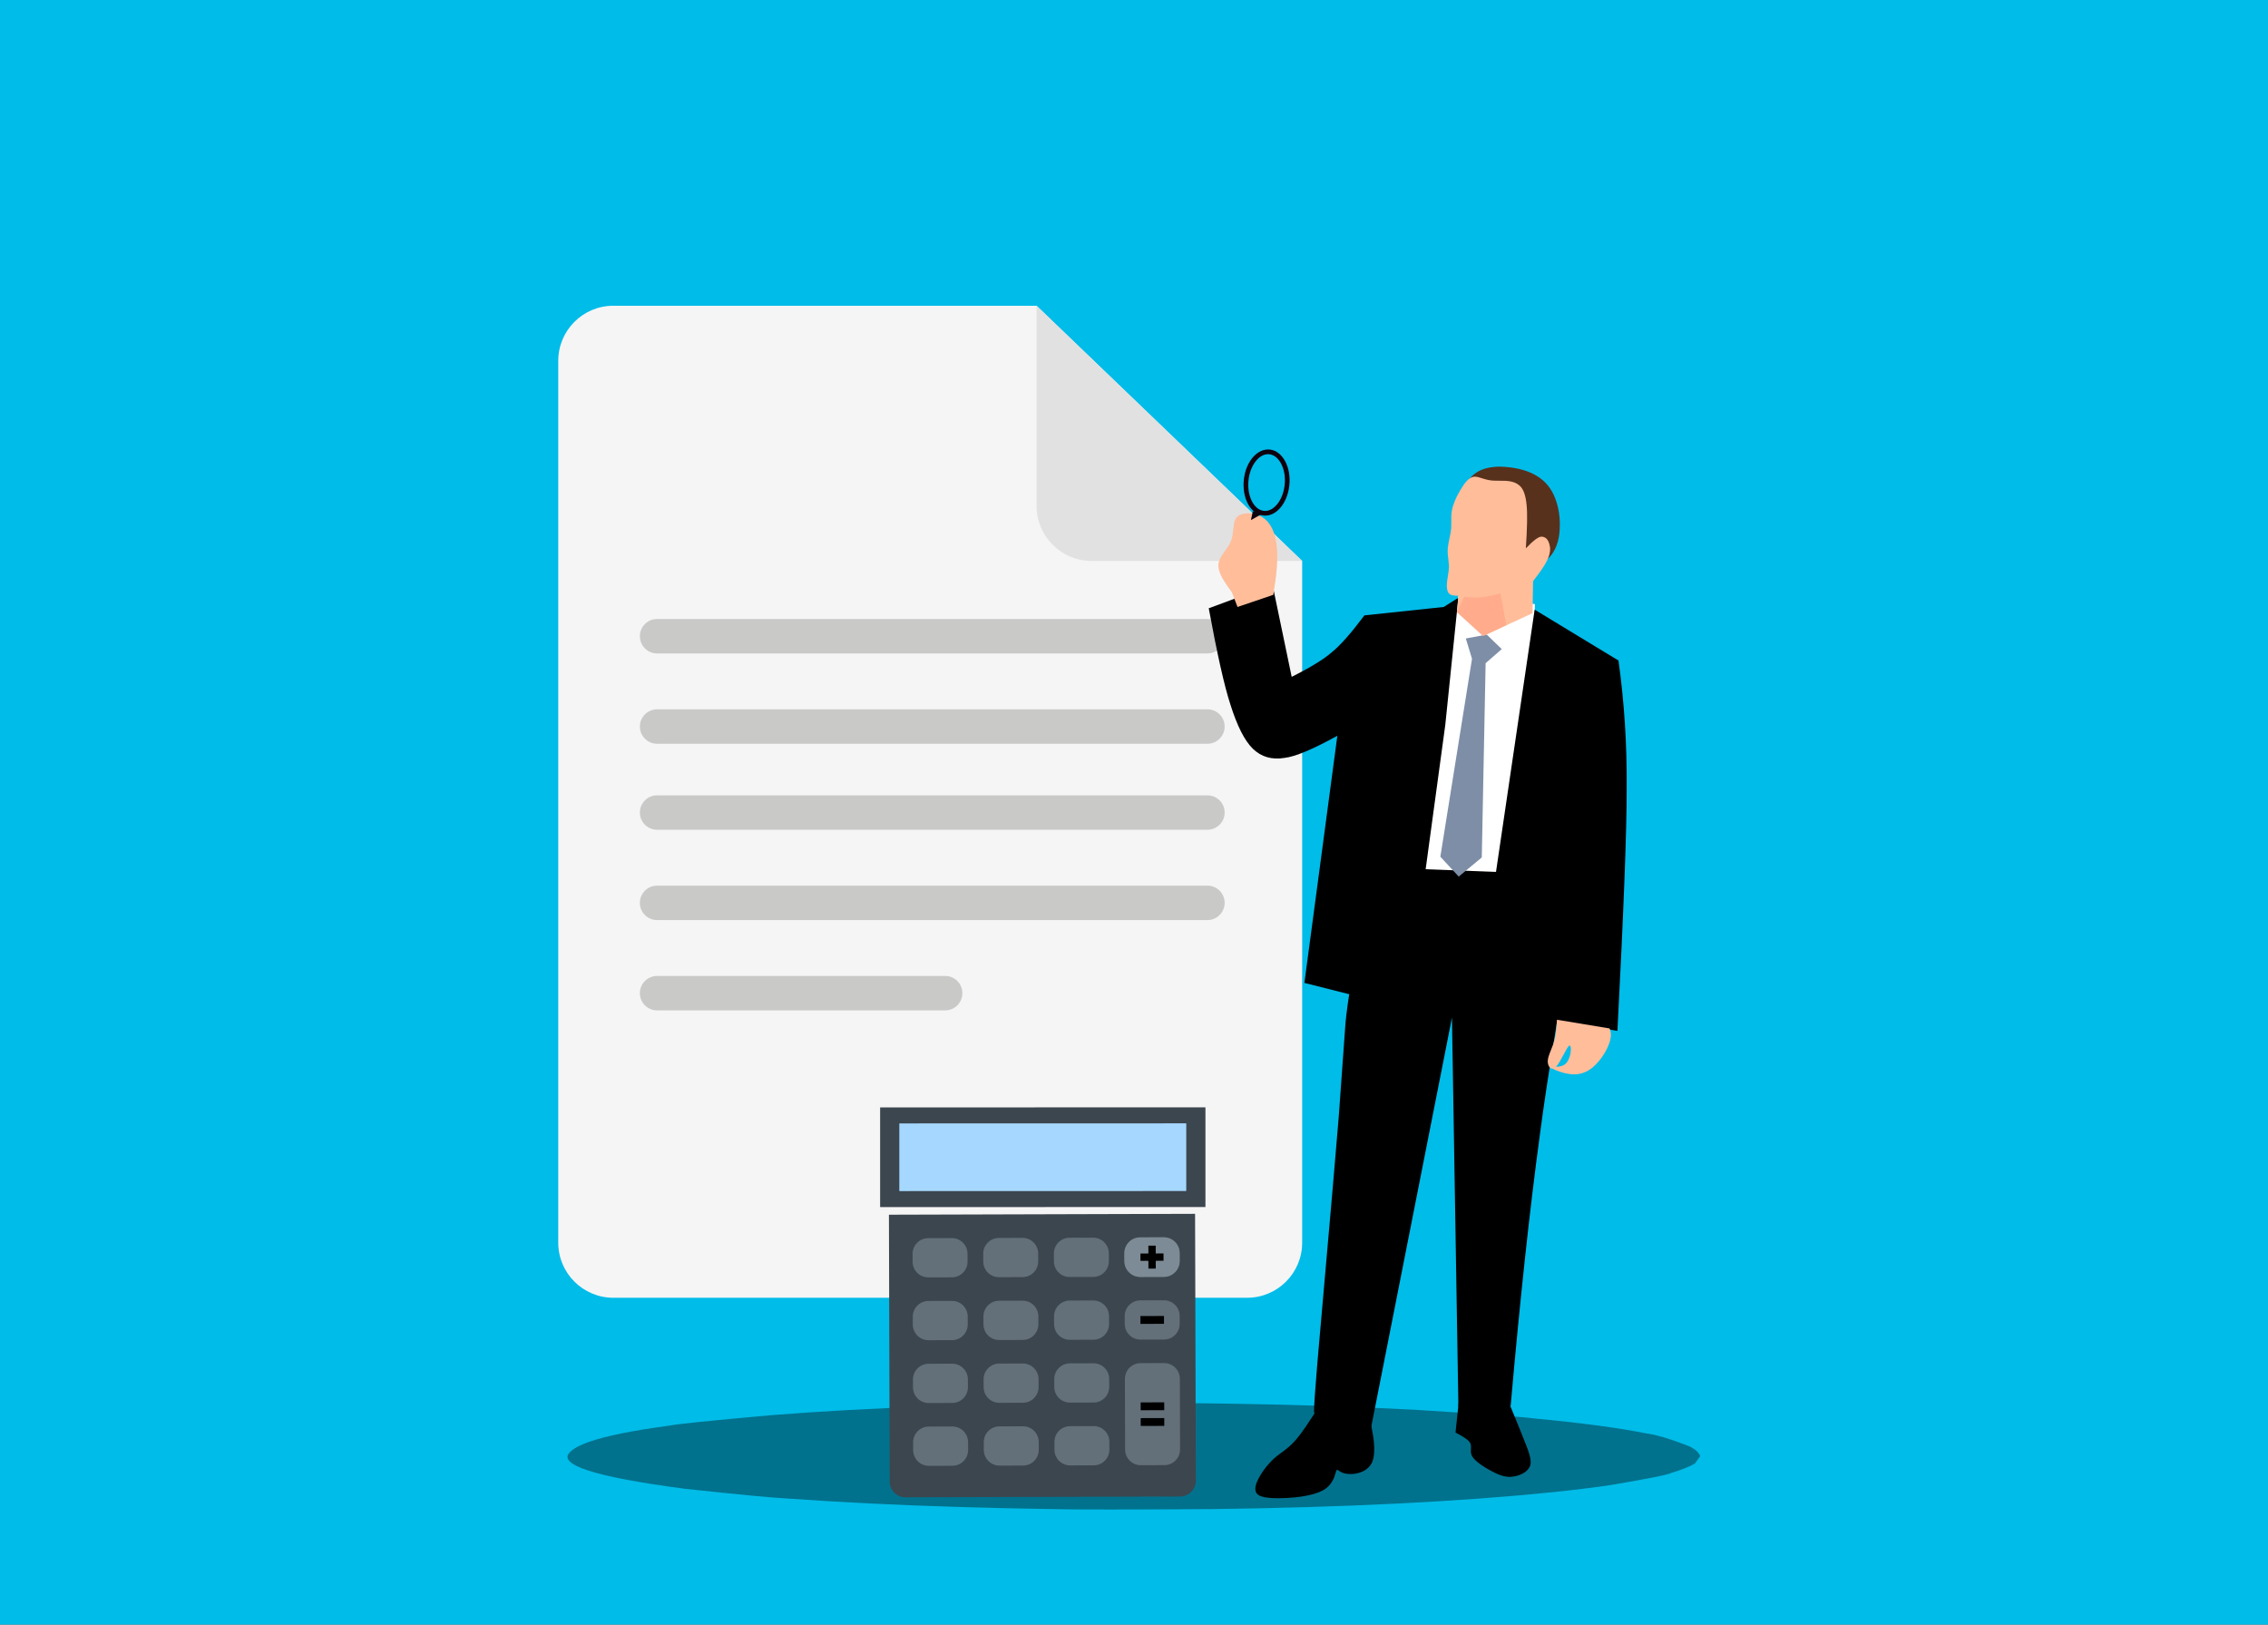 <?xml version="1.0" encoding="utf-8"?>
<svg xmlns="http://www.w3.org/2000/svg" xmlns:xlink="http://www.w3.org/1999/xlink" version= "1.1" width="1117px" height="800px" viewBox="-199 312 1117 800">
<rect x="-199" y="312" width="1117" height="800" fill="#333333" stroke="none"/>
<g id="layer1">
<g style="fill:rgb(0,188,233); fill-opacity:1.0; stroke-linejoin: miter">
<path d="M-199.001,311.09C-199.242,311.09,-199.473,311.186,-199.644,311.356C-199.814,311.527,-199.91,311.758,-199.91,311.999L-199.909,1112.0C-199.909,1112.502,-199.502,1112.909,-199.0,1112.909L918.001,1112.91C918.242,1112.91,918.473,1112.814,918.644,1112.644C918.814,1112.473,918.91,1112.242,918.91,1112.001L918.909,312.0C918.909,311.498,918.502,311.091,918.0,311.091L-199.001,311.09 Z"/>
</g>
</g>
<g id="layer2">
<g style="fill:rgb(245,245,245); fill-opacity:1.0; stroke-linejoin: miter">
<path d="M103.073,462.557C88.093,462.557,75.939,474.71,75.939,489.698L75.939,923.94C75.939,938.927,88.093,951.074,103.073,951.074L415.19,951.075C430.177,951.074,442.324,938.927,442.324,923.94L442.324,588.241L311.507,462.557L103.073,462.559 Z"/>
</g>
<g style="fill:rgb(225,225,225); fill-opacity:1.0; stroke-linejoin: miter">
<path d="M442.329,588.241L338.646,588.243C323.659,588.241,311.512,576.094,311.512,561.107L311.512,462.557L442.329,588.241 Z"/>
</g>
<g style="fill:rgb(201,201,200); fill-opacity:1.0; stroke-linejoin: miter">
<path d="M404.147,625.304C404.147,629.98,400.354,633.78,395.671,633.78L124.609,633.782C119.933,633.78,116.14,629.98,116.14,625.304L116.14,625.306C116.14,620.628,119.933,616.828,124.609,616.828L395.671,616.83C400.354,616.83,404.147,620.628,404.147,625.304L404.147,625.306 Z"/>
</g>
<g style="fill:rgb(201,201,200); fill-opacity:1.0; stroke-linejoin: miter">
<path d="M404.147,669.777C404.147,674.453,400.354,678.253,395.671,678.253L124.609,678.254C119.933,678.253,116.14,674.453,116.14,669.777L116.14,669.778C116.14,665.101,119.933,661.301,124.609,661.301L395.671,661.303C400.354,661.301,404.147,665.101,404.147,669.777L404.147,669.778 Z"/>
</g>
<g style="fill:rgb(201,201,200); fill-opacity:1.0; stroke-linejoin: miter">
<path d="M404.147,712.132C404.147,716.808,400.354,720.608,395.671,720.608L124.609,720.61C119.933,720.608,116.14,716.808,116.14,712.132L116.14,712.134C116.14,707.449,119.933,703.663,124.609,703.663L395.671,703.665C400.354,703.658,404.147,707.451,404.147,712.132L404.147,712.134 Z"/>
</g>
<g style="fill:rgb(201,201,200); fill-opacity:1.0; stroke-linejoin: miter">
<path d="M404.147,756.605C404.147,761.281,400.354,765.081,395.671,765.081L124.609,765.082C119.933,765.081,116.14,761.281,116.14,756.605L116.14,756.607C116.14,751.929,119.933,748.129,124.609,748.129L395.671,748.131C400.354,748.129,404.147,751.929,404.147,756.605L404.147,756.607 Z"/>
</g>
<g style="fill:rgb(201,201,200); fill-opacity:1.0; stroke-linejoin: miter">
<path d="M266.5,792.602L124.609,792.603C119.933,792.602,116.14,796.402,116.14,801.077C116.14,805.754,119.933,809.553,124.609,809.553L266.5,809.555C271.182,809.553,274.975,805.754,274.975,801.077C274.975,796.402,271.182,792.602,266.5,792.602 Z"/>
</g>
<g>
<g style="fill:rgb(88,49,28); fill-opacity:1.0; stroke-linejoin: miter">
<path d="M540.042,541.79Q532.734,541.793,528.411,544.541Q524.481,546.835,521.08,553.629L548.133,587.96L562.206,588.142Q567.942,583.655,568.999,574.697Q570.066,564.048,566.146,555.543Q560.052,542.579,540.105,541.791"/>
</g>
<g style="fill:rgb(255,255,255); fill-opacity:1.0; stroke-linejoin: miter">
<path d="M519.447,605.108L509.747,634.393L494.407,758.334L554.763,755.675L556.942,609.476L519.461,605.11"/>
</g>
<g style="fill:rgb(0,0,0); fill-opacity:1.0; stroke-linejoin: miter">
<path d="M475.496,738.996Q464.598,804.194,463.678,815.611L460.294,862.487Q459.651,871.613,449.85,982.696Q448.105,1003.394,448.175,1007.229L448.227,1007.651L476.171,1015.467L516.098,813.096L519.265,1004.709L545.008,1004.214Q551.897,925.956,559.348,871.137Q564.655,830.091,580.438,742.999L475.545,738.997"/>
</g>
<g style="fill:rgb(0,0,0); fill-opacity:1.0; stroke-linejoin: miter">
<path d="M427.706,599.903L396.315,611.541Q402.484,645.136,406.938,658.816Q411.973,674.854,418.061,680.729Q424.227,686.754,433.679,685.212Q441.491,684.331,459.646,674.339L443.425,796.021L493.791,808.748L512.81,668.964L519.244,606.36L512.044,610.902L472.976,615.032Q463.15,628.159,457.015,633.112Q451.035,638.37,437.16,645.31L427.724,599.992"/>
</g>
<g style="fill:rgb(0,0,0); fill-opacity:1.0; stroke-linejoin: miter">
<path d="M556.821,612.217L526.997,814.56L564.33,814.142L597.585,819.649Q602.213,731.135,602.143,700.373Q602.413,667.977,598.107,637.276L556.956,612.299"/>
</g>
<g style="fill:rgb(126,142,167); fill-opacity:1.0; stroke-linejoin: miter">
<path d="M533.209,624.486L522.918,626.42L525.962,636.388L525.944,636.577L510.377,733.872L519.428,743.668L530.787,734.235L532.673,638.581L540.611,631.645L533.219,624.495"/>
</g>
<g style="fill:rgb(255,189,154); fill-opacity:1.0; stroke-linejoin: miter">
<path d="M527.464,546.729Q524.769,546.669,521.937,550.658Q517.875,556.551,516.321,562.184Q515.872,563.962,515.778,565.598Q515.793,572.628,515.615,572.92Q515.605,573.646,514.315,579.867Q514.094,581.166,514.029,582.123Q513.942,583.299,514.027,584.732Q514.743,591.11,514.585,591.423Q514.683,592.212,513.687,598.324Q513.518,600.01,513.587,601.08Q513.772,603.759,514.888,604.489Q515.999,605.41,519.262,605.397L518.553,613.519L531.47,625.222L555.783,613.935L556.046,598.165Q561.162,591.637,562.75,588.402Q564.605,584.866,564.426,581.85Q563.807,576.576,560.442,576.278Q558.246,575.97,552.48,582.022Q553.529,566.749,552.845,560.578Q552.188,553.618,549.498,551.233Q547.831,549.654,545.104,549.103Q544.002,548.871,542.48,548.78Q535.479,548.747,535.016,548.525Q533.278,548.36,528.844,546.917L527.546,546.73"/>
</g>
<g style="fill:rgb(0,0,0); fill-opacity:1.0; stroke-linejoin: miter">
<path d="M519.919,997.867L517.846,1017.451Q523.66,1020.449,524.77,1022.148Q525.321,1022.885,525.423,1023.667Q525.537,1023.658,525.397,1026.895Q525.441,1027.71,525.73,1028.466Q526.301,1030.038,528.678,1031.997Q532.215,1034.866,537.574,1037.437Q541.326,1039.236,544.251,1039.276Q548.737,1039.228,552.178,1036.85Q555.119,1034.668,554.848,1031.553Q554.789,1029.285,552.912,1024.362Q551.046,1019.411,542.389,998.408L519.991,997.869"/>
</g>
<g style="fill:rgb(0,0,0); fill-opacity:1.0; stroke-linejoin: miter">
<path d="M451.169,1003.615L451.117,1003.696Q443.083,1016.611,439.352,1020.863Q437.713,1022.805,435.892,1024.383Q435.388,1024.926,429.867,1029.036Q428.559,1030.084,427.419,1031.208Q424.499,1034.11,422.08,1037.904Q416.185,1047.322,422.581,1048.962Q425.904,1050.098,434.672,1049.674Q442.815,1049.235,448.239,1047.637Q453.135,1046.222,455.492,1043.648Q456.71,1042.363,457.538,1040.712Q458.219,1039.468,459.082,1036.368Q459.246,1035.944,459.37,1035.878Q459.568,1035.752,459.797,1035.881Q461.378,1036.941,462.043,1037.174Q462.711,1037.463,463.674,1037.665Q465.899,1038.098,468.571,1037.688Q473.876,1036.756,476.181,1033.146Q479.689,1027.685,475.757,1011.588L451.232,1003.635"/>
</g>
<g style="fill:rgb(255,189,154); fill-opacity:1.0; stroke-linejoin: miter">
<path d="M574.064,826.865Q574.892,827.074,574.553,830.153Q574.157,832.838,573,834.674Q571.497,837.302,567.348,837.325Q568.19,836.427,569.184,834.756L572.878,828.085Q573.689,826.824,574.063,826.865 M567.838,814.171Q567.426,820.286,566.804,823.099Q566.462,824.757,565.981,826.17Q565.839,826.709,564.139,830.911L563.594,832.574Q563.093,834.39,563.394,835.806Q563.744,837.462,564.807,838.069Q565.216,838.265,565.577,838.242Q567.416,839.182,569.539,839.868Q571.385,840.464,573.195,840.766Q580.969,842.293,586.856,836.292Q590.519,832.611,592.81,827.663Q594.838,823.208,594.228,820.019Q593.966,818.848,593.67,818.44L567.868,814.176"/>
</g>
<g style="fill:rgb(255,189,154); fill-opacity:1.0; stroke-linejoin: miter">
<path d="M415.666,564.774Q411.122,564.837,409.574,567.467Q409.043,568.389,408.772,569.739L408.024,575.565Q407.752,577.145,407.327,578.232Q406.845,579.474,406.038,580.764Q402.188,586.299,402.202,586.543Q401.242,588.334,401.098,589.766Q400.825,591.97,402.155,594.955Q403.357,597.812,407.727,603.724L410.487,610.902L428.105,604.919Q429.183,598.136,429.569,594.624Q432.706,565.39,415.71,564.774"/>
</g>
<g style="fill:rgb(14,0,14); fill-opacity:1.0; stroke-linejoin: miter">
<path d="M418.028,563.75L417.085,568.118L422.602,565.012L418.03,563.75"/>
</g>
<g style="fill:rgb(14,0,14); fill-opacity:1.0; stroke-linejoin: miter">
<path d="M425.529,535.652Q429.219,535.743,431.641,539.745Q434.048,543.939,433.798,549.607Q433.458,555.313,430.653,559.467Q427.731,563.549,424.068,563.614Q420.381,563.52,417.947,559.536Q415.542,555.343,415.798,549.673Q416.13,543.965,418.936,539.811Q421.853,535.728,425.518,535.652 M425.552,533.332Q420.837,533.433,417.3,538.117Q413.858,542.909,413.481,549.626Q413.235,556.438,416.241,561.181Q419.382,565.843,424.028,565.931Q428.675,565.88,432.251,561.213Q435.705,556.471,436.114,549.662Q436.384,542.976,433.35,538.104Q430.225,533.423,425.576,533.332"/>
</g>
<g style="fill:rgb(255,0,0); fill-opacity:0.094; stroke-linejoin: miter">
<path d="M539.965,604.233Q533.564,605.89,530.516,606.135Q527.573,606.463,522.124,605.906L518.499,613.383L531.404,625.332L542.86,619.93L539.97,604.262"/>
</g>
</g>
<g style="fill:rgb(0,0,0); fill-opacity:0.392; stroke-linejoin: miter">
<path d="M638.324,1029.105L635.778,1032.675Q631.756,1035.073,624.29,1037.257Q622.71,1038.482,594.148,1043.329Q568.889,1047.057,529.858,1049.932Q490.557,1052.805,445.053,1054.159Q422.301,1054.836,397.998,1055.134Q335.883,1055.546,321.6,1055.174Q270.771,1054.415,228.989,1052.357Q208.098,1051.328,189.469,1049.974Q178.741,1049.5,138.669,1045.182Q70.631,1036.274,82.16,1026.668Q87.227,1021.884,107.248,1017.843Q117.258,1015.822,131.007,1013.987Q135.767,1012.933,180.222,1008.941Q254.103,1003.048,359.442,1002.797Q412.112,1002.922,456.917,1004.458Q479.32,1005.226,499.756,1006.347Q549.126,1009.457,556.641,1010.503Q591.615,1013.802,611.636,1017.843Q618.978,1018.737,633.256,1024.322Q637.659,1026.621,638.324,1029.105"/>
</g>
<g style="fill:rgb(99,112,121); fill-opacity:1.0; stroke-linejoin: miter">
<path d="M249.73,917.659L316.427,917.66L383.123,917.66Q383.123,980.119,383.123,1042.578Q316.427,1042.579,249.73,1042.579Q249.73,980.119,249.73,917.659"/>
</g>
<g style="fill:rgb(60,70,79); fill-opacity:1.0; stroke-linejoin: miter">
<path d="M239.182,1041.624C239.194,1045.894,242.664,1049.345,246.936,1049.331L382.249,1048.94C386.521,1048.928,389.97,1045.457,389.961,1041.188L389.579,909.74L238.802,910.174L239.182,1041.624 Z M354.839,929.169C354.827,924.9,358.278,921.427,362.55,921.415L374.148,921.382C378.42,921.371,381.89,924.821,381.902,929.092L381.913,932.957C381.925,937.23,378.475,940.701,374.205,940.713L362.606,940.746C358.334,940.759,354.862,937.307,354.85,933.036L354.839,929.169 Z M354.929,960.1C354.917,955.827,358.368,952.357,362.64,952.346L374.237,952.311C378.509,952.299,381.98,955.75,381.993,960.021L382.003,963.888C382.016,968.157,378.565,971.628,374.293,971.64L362.695,971.674C358.423,971.686,354.952,968.236,354.94,963.965L354.929,960.1 Z M355.02,991.028C355.007,986.756,358.457,983.286,362.729,983.273L374.327,983.24C378.599,983.228,382.07,986.678,382.082,990.951L382.183,1025.745C382.195,1030.016,378.745,1033.486,374.473,1033.499L362.875,1033.532C358.603,1033.544,355.133,1030.094,355.119,1025.822L355.02,991.028 Z M320.044,929.269C320.033,924.998,323.482,921.529,327.754,921.515L339.353,921.483C343.625,921.469,347.095,924.921,347.107,929.192L347.118,933.059C347.132,937.33,343.681,940.801,339.409,940.813L327.81,940.846C323.538,940.858,320.068,937.409,320.055,933.136L320.044,929.269 Z M320.134,960.2C320.121,955.929,323.572,952.458,327.844,952.446L339.443,952.411C343.715,952.4,347.185,955.85,347.197,960.123L347.209,963.988C347.22,968.257,343.77,971.728,339.498,971.74L327.899,971.775C323.627,971.786,320.157,968.336,320.146,964.067L320.134,960.2 Z M320.224,991.127C320.211,986.856,323.661,983.385,327.933,983.373L339.532,983.34C343.804,983.328,347.274,986.778,347.287,991.05L347.299,994.917C347.31,999.188,343.861,1002.659,339.589,1002.671L327.99,1002.704C323.718,1002.717,320.248,999.267,320.235,994.994L320.224,991.127 Z M320.313,1022.057C320.301,1017.784,323.751,1014.315,328.023,1014.301L339.622,1014.267C343.894,1014.255,347.364,1017.707,347.377,1021.978L347.388,1025.844C347.4,1030.117,343.95,1033.586,339.678,1033.599L328.08,1033.632C323.808,1033.646,320.337,1030.194,320.325,1025.923L320.313,1022.057 Z M285.249,929.371C285.239,925.101,288.689,921.63,292.961,921.618L304.56,921.585C308.832,921.573,312.3,925.021,312.311,929.292L312.323,933.158C312.336,937.429,308.886,940.9,304.614,940.914L293.015,940.948C288.743,940.96,285.273,937.508,285.261,933.237L285.249,929.371 Z M285.34,960.302C285.328,956.029,288.777,952.558,293.049,952.546L304.648,952.512C308.92,952.502,312.389,955.95,312.402,960.223L312.414,964.088C312.424,968.359,308.976,971.831,304.704,971.843L293.105,971.875C288.833,971.889,285.363,968.438,285.351,964.166L285.34,960.302 Z M285.429,991.231C285.417,986.958,288.868,983.487,293.139,983.477L304.738,983.441C309.01,983.429,312.479,986.879,312.492,991.15L312.503,995.017C312.515,999.288,309.066,1002.76,304.794,1002.773L293.195,1002.808C288.924,1002.818,285.454,999.368,285.441,995.096L285.429,991.231 Z M285.519,1022.158C285.506,1017.887,288.957,1014.416,293.229,1014.404L304.828,1014.371C309.1,1014.358,312.569,1017.806,312.581,1022.078L312.593,1025.944C312.605,1030.217,309.156,1033.69,304.884,1033.702L293.285,1033.735C289.014,1033.747,285.542,1030.297,285.531,1026.025L285.519,1022.158 Z M250.455,929.47C250.444,925.201,253.895,921.73,258.167,921.718L269.764,921.685C274.036,921.673,277.508,925.122,277.518,929.393L277.529,933.26C277.541,937.531,274.091,941.002,269.819,941.014L258.221,941.047C253.949,941.06,250.478,937.61,250.465,933.337L250.455,929.47 Z M250.545,960.401C250.533,956.129,253.983,952.659,258.254,952.645L269.853,952.614C274.125,952.6,277.596,956.052,277.608,960.322L277.619,964.189C277.631,968.46,274.18,971.931,269.908,971.943L258.31,971.977C254.038,971.989,250.568,968.539,250.556,964.268L250.545,960.401 Z M250.635,991.331C250.622,987.059,254.073,983.589,258.344,983.575L269.943,983.541C274.215,983.531,277.685,986.981,277.697,991.254L277.709,995.118C277.721,999.391,274.271,1002.862,269.999,1002.872L258.4,1002.908C254.13,1002.918,250.659,999.468,250.646,995.197L250.635,991.331 Z M250.724,1022.258C250.711,1017.987,254.161,1014.516,258.433,1014.504L270.032,1014.47C274.304,1014.458,277.775,1017.908,277.787,1022.181L277.798,1026.046C277.811,1030.319,274.361,1033.789,270.089,1033.802L258.49,1033.835C254.219,1033.847,250.748,1030.396,250.735,1026.124L250.724,1022.258 Z"/>
</g>
<g style="fill:rgb(0,0,0); fill-opacity:1.0; stroke-linejoin: miter">
<path d="M366.46,936.869L370.326,936.859L370.315,932.992L374.181,932.98L374.17,929.115L370.303,929.125L370.292,925.259L366.427,925.271L366.438,929.136L362.572,929.148L362.583,933.015L366.449,933.003 Z"/>
</g>
<g style="fill:rgb(0,0,0); fill-opacity:1.0; stroke-linejoin: miter">
<path d="M362.785,1002.605L374.383,1002.571L374.395,1006.438L362.797,1006.471L362.785,1002.605 Z"/>
</g>
<g style="fill:rgb(0,0,0); fill-opacity:1.0; stroke-linejoin: miter">
<path d="M362.662,960.077L374.261,960.044L374.271,963.911L362.672,963.944L362.662,960.077 Z"/>
</g>
<g style="fill:rgb(0,0,0); fill-opacity:1.0; stroke-linejoin: miter">
<path d="M362.807,1010.336L374.406,1010.303L374.416,1014.168L362.818,1014.201L362.807,1010.336 Z"/>
</g>
<g style="fill:rgb(60,70,79); fill-opacity:1.0; stroke-linejoin: miter">
<path d="M234.467,857.301L234.467,906.39L234.78,906.425L394.687,906.39L394.687,857.301L234.467,857.336"/>
</g>
<g style="fill:rgb(166,216,255); fill-opacity:1.0; stroke-linejoin: miter">
<path d="M243.918,865.181L243.918,898.508L244.194,898.545L385.237,898.508L385.237,865.181L243.918,865.216"/>
</g>
<g style="fill:rgb(125,139,150); fill-opacity:1.0; stroke-linejoin: miter">
<path d="M370.192,925.36L370.202,929.126C370.202,929.153,370.213,929.178,370.232,929.197C370.251,929.216,370.276,929.226,370.303,929.226L370.303,929.226L374.07,929.216L374.08,932.879L370.315,932.891C370.259,932.891,370.214,932.937,370.214,932.992L370.224,936.758L366.561,936.768L366.55,933.002C366.55,932.976,366.539,932.95,366.52,932.931C366.501,932.912,366.475,932.902,366.449,932.902L366.448,932.902L362.684,932.913L362.673,929.249L366.438,929.237C366.494,929.237,366.539,929.191,366.539,929.136L366.528,925.372L370.192,925.36 Z M374.167,921.281L374.157,921.281L374.147,921.281L362.549,921.314C358.222,921.326,354.726,924.844,354.738,929.169L354.749,933.036C354.761,937.355,358.266,940.847,362.583,940.847L362.583,940.847L362.595,940.847L362.606,940.847L374.205,940.814C378.531,940.802,382.027,937.285,382.014,932.957L382.003,929.092C381.991,924.772,378.486,921.281,374.167,921.281 Z"/>
</g>
</g>
</svg>